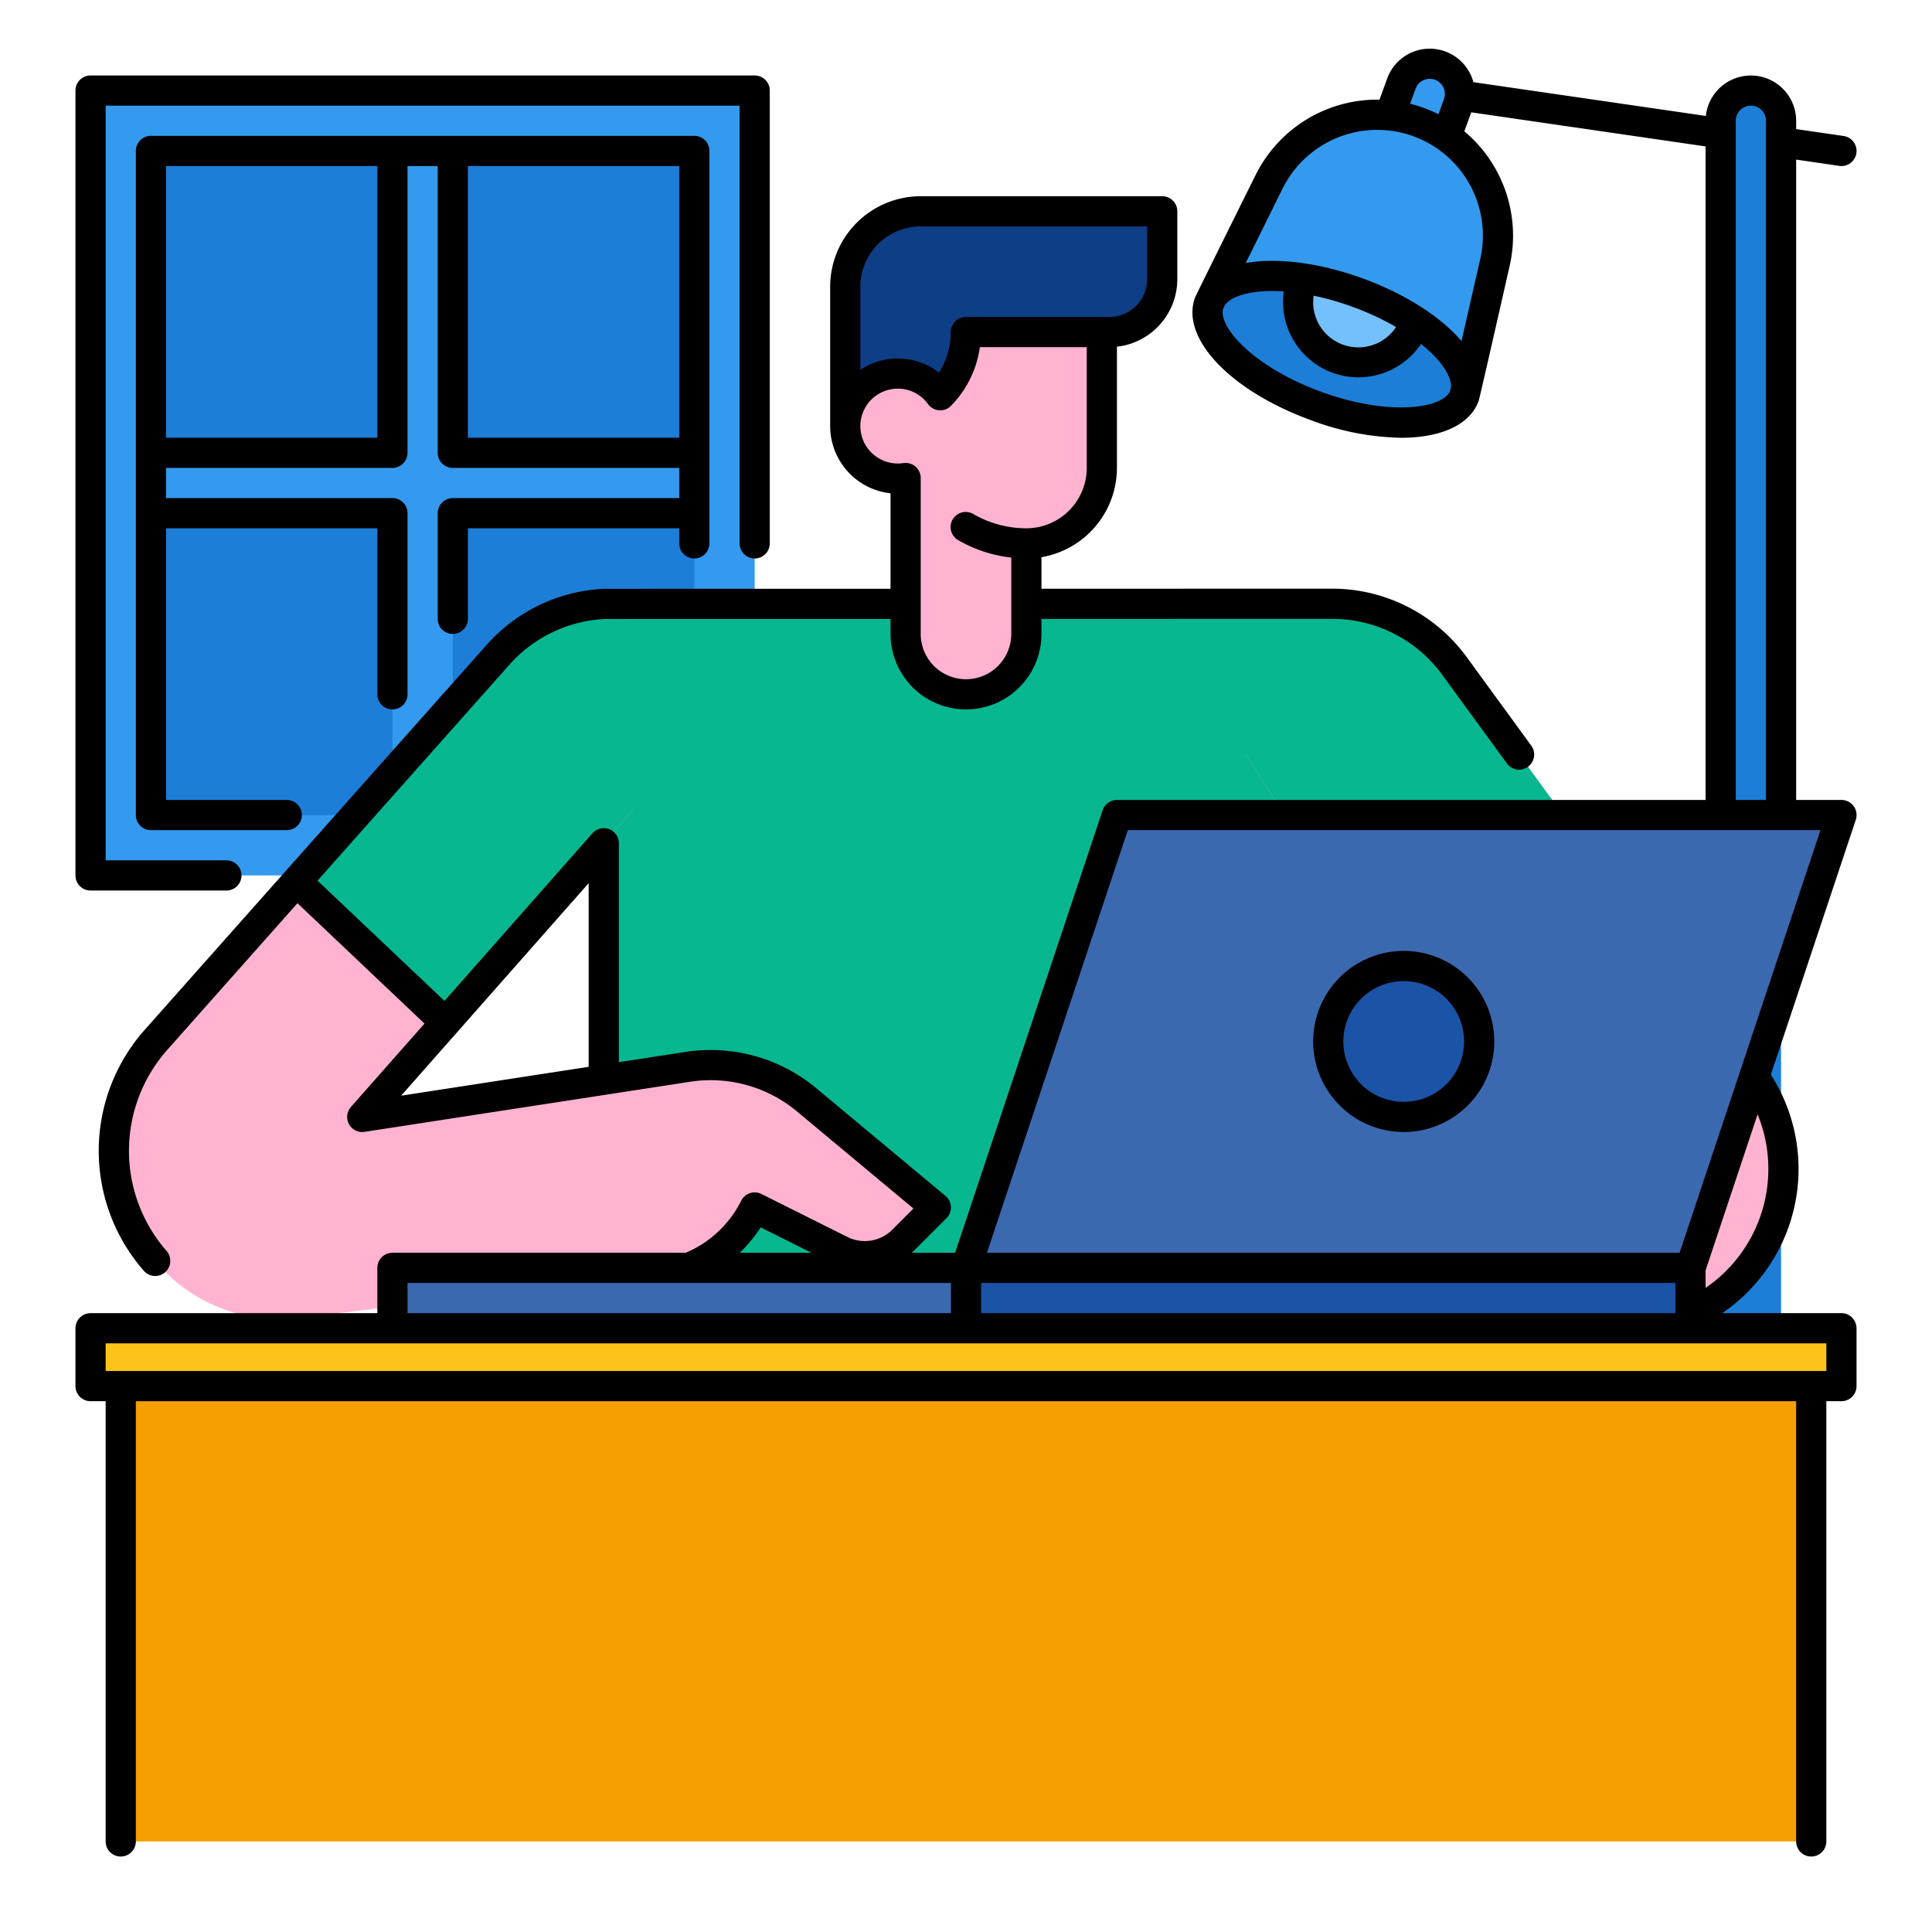 <?xml version="1.0" encoding="UTF-8" standalone="no"?> <svg xmlns="http://www.w3.org/2000/svg" viewBox="0 0 512 512"><title>home schooling, education, home, laptop, homework, learning</title><g id="filled_outline" data-name="filled outline"><rect x="24" y="24" width="176" height="208" style="fill:#339aef"/><rect x="40" y="40" width="144" height="176" style="fill:#1d7ed7"/><polygon points="200 120 120 120 120 24 104 24 104 120 24 120 24 136 104 136 104 232 120 232 120 136 200 136 200 120" style="fill:#339aef"/><path d="M388.1,104.879,320.445,80.253l15.864-32.041A32,32,0,0,1,375.93,32.341h0a32,32,0,0,1,20.25,37.2Z" style="fill:#339aef"/><path d="M388.1,104.88c-3.02,8.3-20.62,9.52-39.3,2.72s-31.38-19.04-28.36-27.35c2.22-6.08,12.26-8.36,24.82-6.47a75.433,75.433,0,0,1,14.49,3.75,73.623,73.623,0,0,1,15.39,7.64C384.8,91.56,390.19,99.16,388.1,104.88Z" style="fill:#1d7ed7"/><path d="M377.531,16.667h0a8,8,0,0,1,8,8v16a0,0,0,0,1,0,0h-16a0,0,0,0,1,0,0v-16A8,8,0,0,1,377.531,16.667Z" transform="translate(32.573 -127.394) rotate(20)" style="fill:#339aef"/><path d="M464,24h0a8,8,0,0,1,8,8V368a0,0,0,0,1,0,0H456a0,0,0,0,1,0,0V32A8,8,0,0,1,464,24Z" style="fill:#1d7ed7"/><rect x="32" y="360" width="448" height="128" style="fill:#f5a000"/><rect x="24" y="352" width="464" height="16" style="fill:#fcc419"/><rect x="160" y="160" width="192" height="192" style="fill:#06b790"/><path d="M330.088,200,392.7,296h-56v56h93.72a42.229,42.229,0,0,0,34.11-67.09L385.41,176.43Z" style="fill:#ffb3d0"/><path d="M168,214.4l-49.95,56.61L96,296l86.3-13.28a39.722,39.722,0,0,1,31.46,8.74L248,320l-8.7,8.7a14.313,14.313,0,0,1-16.53,2.68L200,320a33.106,33.106,0,0,1-25.77,18.08L78.92,349.24a42.727,42.727,0,0,1-37.79-15.09l-.51-.6a44.517,44.517,0,0,1,.82-58.09c10.79-12.15,23.91-26.94,37.13-41.82,20.4-22.97,41-46.15,53.5-60.21Z" style="fill:#ffb3d0"/><path d="M422.82,227.72l-52.78,33.54L304,160h49.09a40.014,40.014,0,0,1,32.32,16.43Z" style="fill:#06b790"/><rect x="104" y="336" width="152" height="16" style="fill:#3b69b0"/><rect x="256" y="336" width="192" height="16" style="fill:#1b53a6"/><path d="M448,336H256l39.088-117.265A4,4,0,0,1,298.883,216H482.45a4,4,0,0,1,3.8,5.265Z" style="fill:#3b69b0"/><circle cx="372" cy="276" r="20" style="fill:#1b53a6"/><path d="M216,160,118.05,271.01,79.09,234.1l-.52-.46c20.4-22.97,41-46.15,53.5-60.21A40,40,0,0,1,161.96,160Z" style="fill:#06b790"/><path d="M272,168V115.512H240V168a16,16,0,0,0,16,16h0A16,16,0,0,0,272,168Z" style="fill:#ffb3d0"/><path d="M292,72v52a20,20,0,0,1-20,20h0a32,32,0,0,1-32-32V72Z" style="fill:#ffb3d0"/><path d="M308,56V74a14,14,0,0,1-14,14H255.958A23.958,23.958,0,0,1,232,112h-8V76a20,20,0,0,1,20-20Z" style="fill:#0e3e86"/><circle cx="237.917" cy="112.917" r="13.917" style="fill:#ffb3d0"/><path d="M375.14,85.17a16,16,0,1,1-29.88-11.39,75.433,75.433,0,0,1,14.49,3.75A73.623,73.623,0,0,1,375.14,85.17Z" style="fill:#74c0fc"/><path d="M488,348H456.4a46.2,46.2,0,0,0,17.947-52.566,45.72,45.72,0,0,0-5.058-10.643L491.8,217.265A4,4,0,0,0,488,212H476V42.294l11.424,1.664a4.089,4.089,0,0,0,.581.043,4,4,0,0,0,.571-7.959L476,34.21V32a12,12,0,0,0-23.931-1.273l-61.6-8.956a11.992,11.992,0,0,0-22.85-.968l-2.039,5.606a35.962,35.962,0,0,0-32.858,20.029S316.947,78.17,316.687,78.885c-3.9,10.714,9.318,24.676,30.747,32.475a71.334,71.334,0,0,0,23.879,4.656c10.45,0,18.216-3.363,20.548-9.769.284-.78,8.218-35.815,8.218-35.815A36.063,36.063,0,0,0,388.068,34.8l1.832-5.031L452,38.8V212H296a4,4,0,0,0-3.8,2.735L253.117,332h-11.5c.17-.158.346-.307.511-.472l8.7-8.7a4,4,0,0,0-.266-5.9L216.32,288.387a43.74,43.74,0,0,0-34.629-9.62L164,281.488V223.47a4,4,0,0,0-7-2.647l-39.209,44.435L84.147,233.382c19.2-21.619,38.43-43.253,50.915-57.3a36.167,36.167,0,0,1,25.055-12.037c1.777-.009,34.452-.018,75.883-.019V168a20,20,0,1,0,40,0v-3.981L353.09,164a36.128,36.128,0,0,1,29.089,14.787l17.19,23.57a4,4,0,0,0,6.463-4.714l-17.19-23.571A44.155,44.155,0,0,0,353.089,156L276,156.019V147.66A24.035,24.035,0,0,0,296,124V91.882A18.022,18.022,0,0,0,312,74V56a4,4,0,0,0-4-4H244a24.028,24.028,0,0,0-24,24v36.92a17.939,17.939,0,0,0,16,17.808v25.3c-19.218,0-75.78,0-76.194.025a44.21,44.21,0,0,0-30.725,14.717c-21.686,24.394-63.72,71.7-90.632,102.033a48.283,48.283,0,0,0-.879,63.334l.51.6a4,4,0,0,0,6.1-5.177l-.487-.572a40.319,40.319,0,0,1,.74-52.876c9.988-11.258,22.059-24.854,34.4-38.749L112.5,271.26,93,293.354a4,4,0,0,0,3.607,6.6l86.3-13.28a35.753,35.753,0,0,1,28.291,7.859l30.876,25.737-5.6,5.6a10.3,10.3,0,0,1-11.914,1.93l-22.77-11.38a4,4,0,0,0-5.364,1.786,29.3,29.3,0,0,1-9.309,10.809A29.773,29.773,0,0,1,181.7,332H104a4,4,0,0,0-4,4v12H24a4,4,0,0,0-4,4v15.333a4,4,0,0,0,4,4h4V488a4,4,0,0,0,8,0V371.333H476V488a4,4,0,0,0,8,0V371.333h4a4,4,0,0,0,4-4V352A4,4,0,0,0,488,348ZM228,76a16.019,16.019,0,0,1,16-16h60V74a10.011,10.011,0,0,1-10,10H255.96a4.035,4.035,0,0,0-4,4.04,19.812,19.812,0,0,1-3.105,10.7A17.863,17.863,0,0,0,228,98.007Zm0,36.92c0-.221.007-.435.021-.662a9.93,9.93,0,0,1,9.9-9.258,9.811,9.811,0,0,1,8.015,4.093,4,4,0,0,0,6.1.442A27.689,27.689,0,0,0,259.68,92H288v32a16.019,16.019,0,0,1-16,16,27.985,27.985,0,0,1-14-3.744A4,4,0,1,0,254,143.182a35.93,35.93,0,0,0,14,4.579V168a12,12,0,0,1-24,0V126.68a4,4,0,0,0-4.586-3.957,10.114,10.114,0,0,1-1.494.107A9.926,9.926,0,0,1,228,112.92Zm-72,169.8-49.695,7.648L156,234.049ZM260,340H444v8H260Zm206.738-42.087A38.174,38.174,0,0,1,452,341.3v-4.647l13.781-41.342C466.13,296.162,466.452,297.031,466.738,297.913ZM350.17,103.843c-18.2-6.624-27.47-17.429-26-22.1l.428-.863c1.341-1.948,5-3.326,9.9-3.665q1.288-.09,2.649-.09c.994,0,2.022.048,3.064.118a19.981,19.981,0,0,0,36.375,13.911c.963.773,1.869,1.561,2.7,2.363,3.461,3.337,5.376,6.674,5.246,9.022l-.253,1.107C382.369,108.156,368.336,110.455,350.17,103.843Zm-2.045-25.482a74.541,74.541,0,0,1,10.253,2.929,72.832,72.832,0,0,1,11.6,5.375,11.972,11.972,0,0,1-21.85-8.3Zm44.155-9.713-4.968,21.739c-.749-.877-1.567-1.754-2.471-2.625-5.75-5.545-14.176-10.514-23.727-13.99s-19.2-5.091-27.168-4.535a36.663,36.663,0,0,0-3.814.466l9.762-19.717A28,28,0,0,1,392.28,68.648ZM377.3,28.582a36.431,36.431,0,0,0-3.6-1.1l1.437-3.949A4,4,0,0,1,382.9,24.91a3.916,3.916,0,0,1-.239,1.361L381.2,30.28A35.843,35.843,0,0,0,377.3,28.582ZM460,32a4,4,0,0,1,8,0V212h-8ZM298.883,220H482.45L445.117,332H261.55Zm-97.29,105.268L215.064,332h-19.03A37.47,37.47,0,0,0,201.593,325.268ZM108,340H252v8H108Zm376,23.333H28V356H484Z"/><path d="M24,236H60a4,4,0,0,0,0-8H28V28H196V144a4,4,0,0,0,8,0V24a4,4,0,0,0-4-4H24a4,4,0,0,0-4,4V232A4,4,0,0,0,24,236Z"/><path d="M372,300a24,24,0,1,0-24-24A24.028,24.028,0,0,0,372,300Zm0-40a16,16,0,1,1-16,16A16.019,16.019,0,0,1,372,260Z"/><path d="M184,148a4,4,0,0,0,4-4V40a4,4,0,0,0-4-4H40a4,4,0,0,0-4,4V216a4,4,0,0,0,4,4H76a4,4,0,0,0,0-8H44V140h56v44a4,4,0,0,0,8,0V136a4,4,0,0,0-4-4H44v-8h60a4,4,0,0,0,4-4V44h8v76a4,4,0,0,0,4,4h60v8H120a4,4,0,0,0-4,4v28a4,4,0,0,0,8,0V140h56v4A4,4,0,0,0,184,148Zm-84-32H44V44h56Zm24,0V44h56v72Z"/></g></svg>